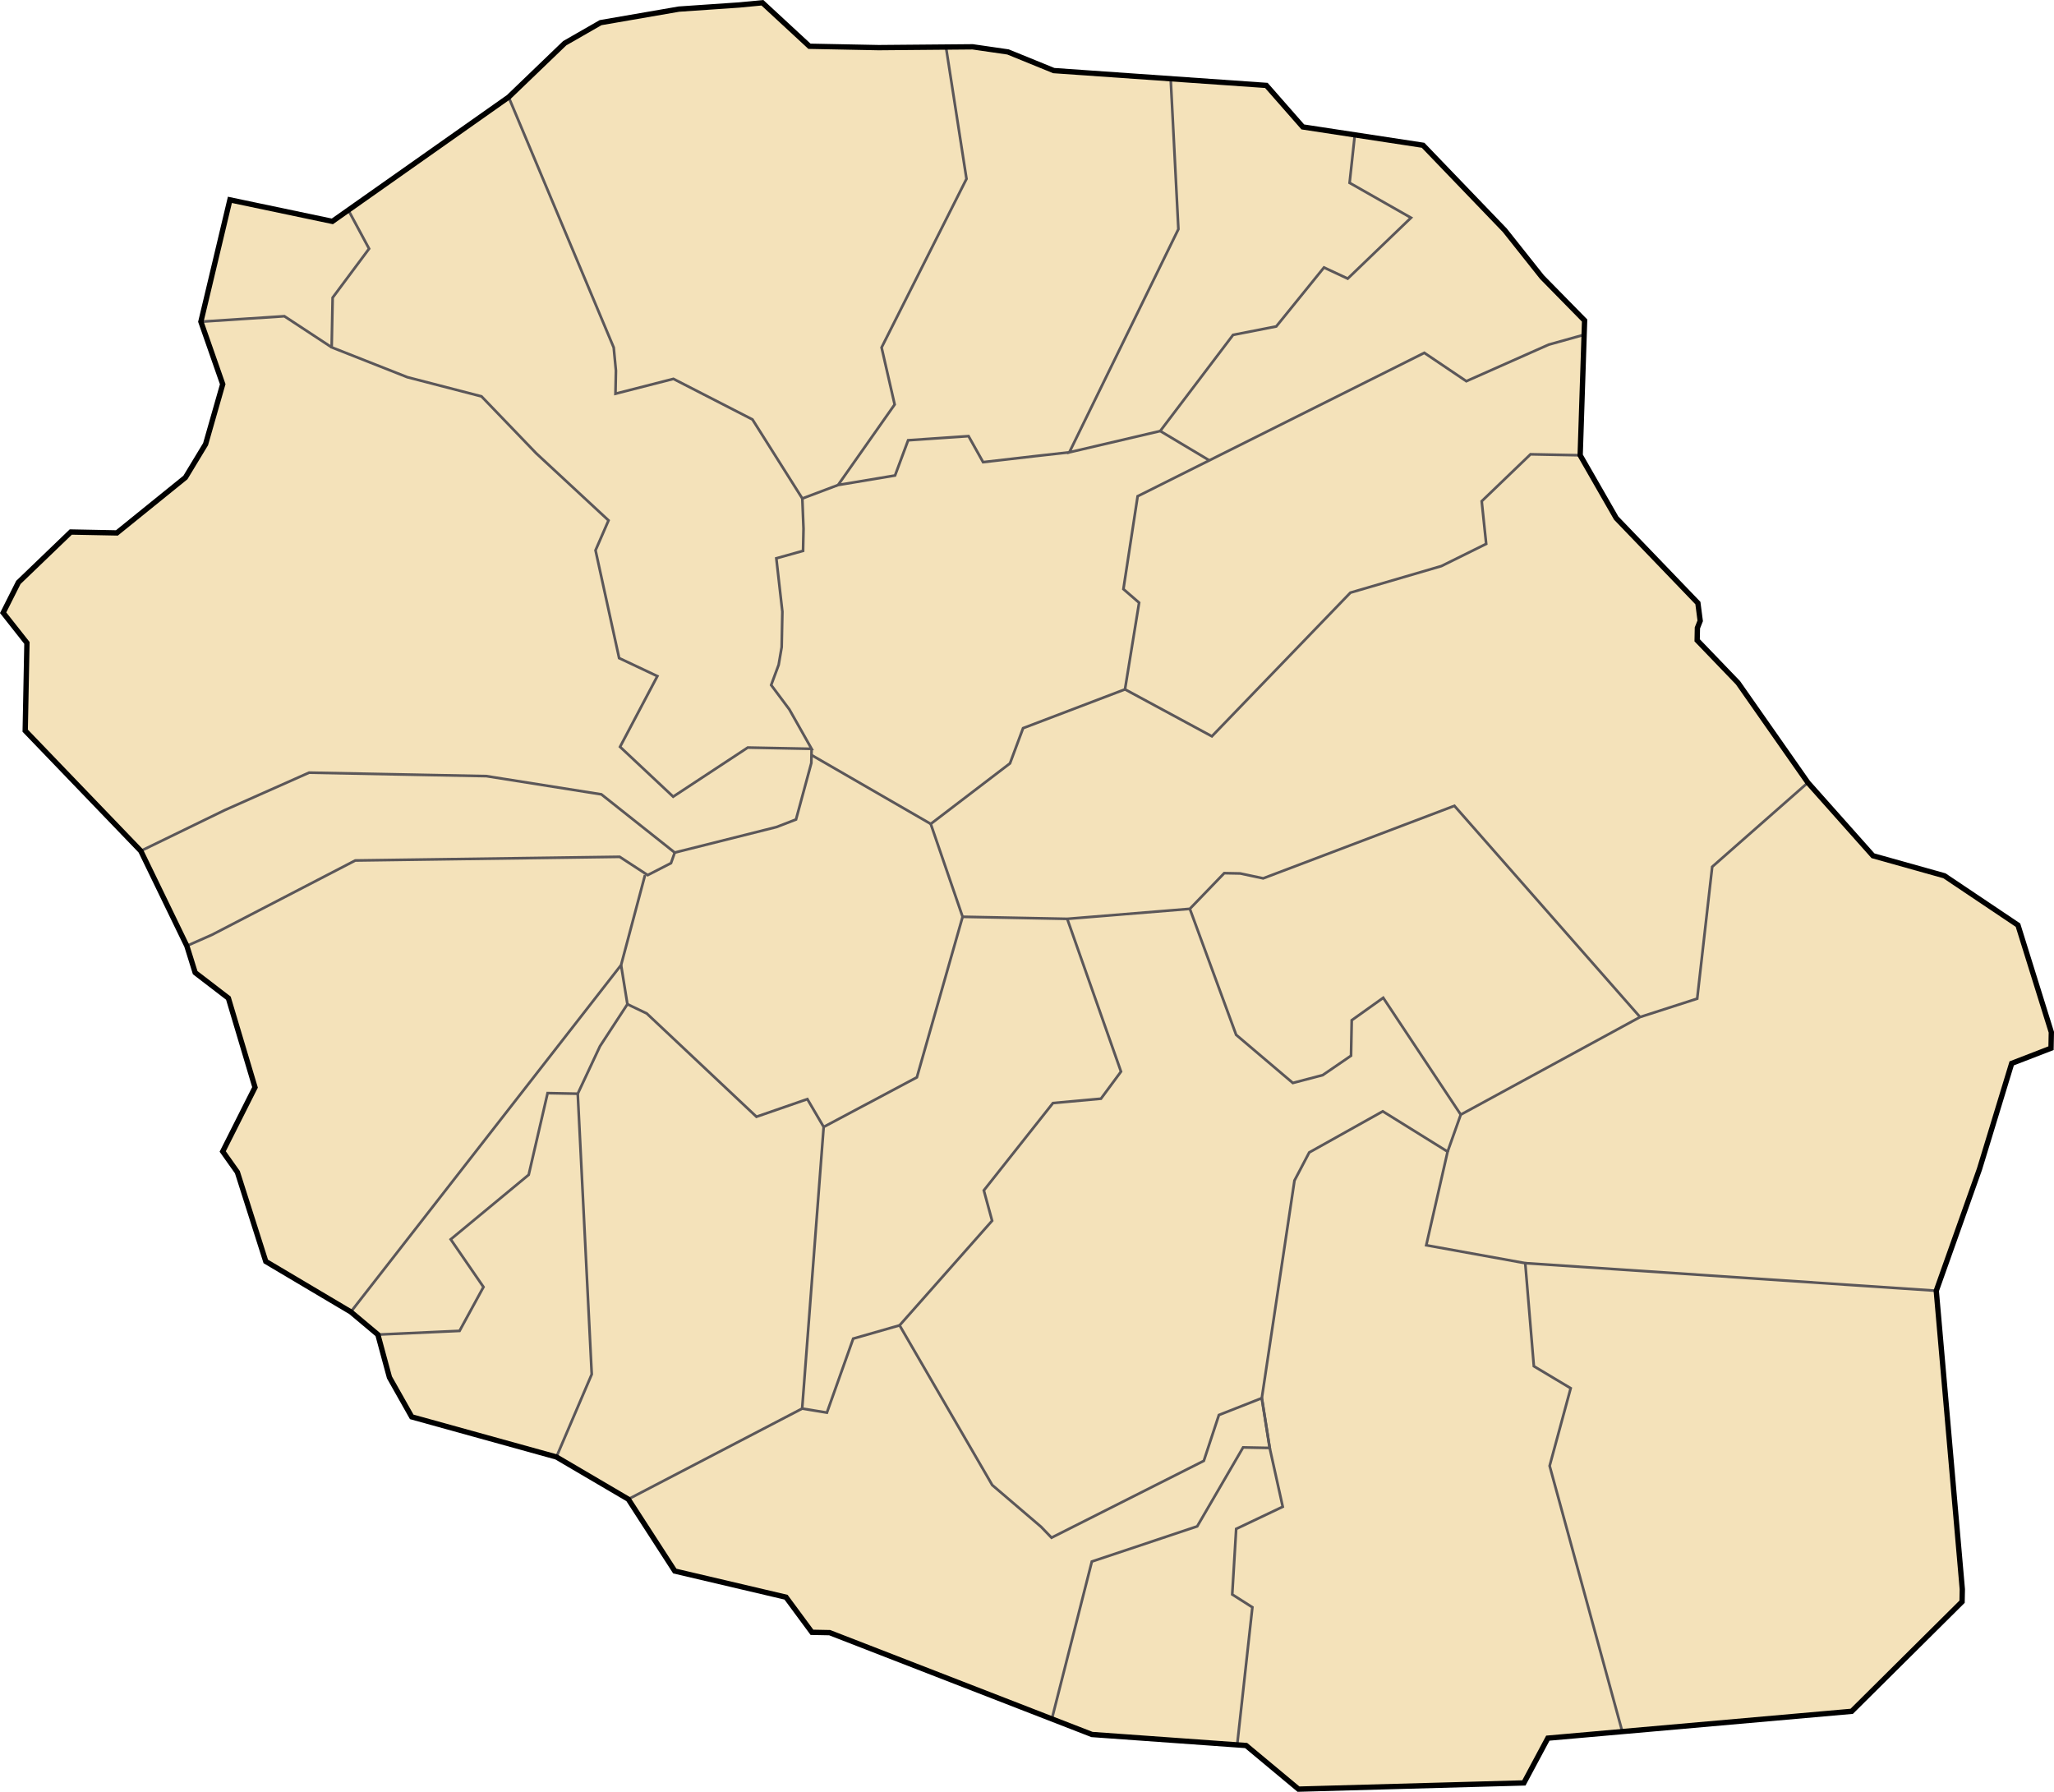 <?xml version="1.0" encoding="UTF-8" standalone="no"?>
<!-- Created with Inkscape by Tiger -->

<svg
   xmlns:i="http://ns.adobe.com/AdobeIllustrator/10.0/"
   xmlns:dc="http://purl.org/dc/elements/1.1/"
   xmlns:cc="http://creativecommons.org/ns#"
   xmlns:rdf="http://www.w3.org/1999/02/22-rdf-syntax-ns#"
   xmlns:svg="http://www.w3.org/2000/svg"
   xmlns="http://www.w3.org/2000/svg"
   version="1.1"
   width="699.177"
   height="609.899"
   viewBox="0 0 699.177 609.899"
   id="svg"
   xml:space="preserve"
   style="overflow:visible">
  <title    id="titre">Réunion communes</title>
  <desc     id="description">Crée par Victor GASIA 2012 à partir d'un travail original de Wikimedia</desc>
  <defs     id="defs"></defs>
<polygon
     points="698.163,356.784 684.777,361.955 673.801,397.971 659.1,439.346 667.969,540.967 667.886,545.193 630.317,582.497 526.88,591.632 518.729,606.871 442,608.984 424.176,594.141 371.715,590.391 282.423,555.724 276.387,555.605 267.565,543.657 229.697,534.759 213.875,510.294 189.399,495.923 140.152,482.275 132.567,468.841 128.627,454.271 119.419,446.543 90.47,429.367 80.803,398.984 75.809,391.941 86.806,370.118 77.741,339.747 66.439,331.07 63.599,321.958 47.931,289.644 8.581,248.714 8.705,242.376 9.014,226.682 9.168,218.835 1.068,208.562 6.252,198.247 24.102,181.086 31.345,181.229 39.795,181.395 63.113,162.531 69.978,151.193 75.814,130.776 68.382,109.496 78.256,68.024 113.136,75.353 173.145,33.056 192.225,14.712 204.44,7.707 231.1,3.099 251.659,1.692 259.524,0.94 275.536,15.748 299.077,16.211 331.086,15.936 343.129,17.682 358.706,24.027 431.067,29.073 443.47,43.206 484.411,49.446 512.221,78.374 524.889,94.323 539.393,109.102 537.886,154.963 550.147,176.339 577.959,205.268 578.746,211.322 577.792,213.718 577.709,217.944 591.615,232.409 615.402,266.39 637.557,291.282 661.879,298.1 686.91,314.897 698.269,351.351 "
     id="polygon13"
     style="fill:#f4e2ba" /><polygon
     points="268.681,241.452 276.266,254.886 254.536,254.458 229.148,271.168 211.064,254.207 223.765,230.152 210.752,224.007 202.718,187.317 207.146,177.139 182.535,154.312 163.896,134.924 138.662,128.389 112.897,118.221 113.229,101.319 125.634,84.656 118.574,71.52 173.145,33.056 208.907,118.298 209.659,126.163 209.504,134.01 229.229,128.963 256.13,142.777 273.112,169.681 273.514,179.954 273.365,187.5 264.257,190.038 266.316,208.194 266.079,220.266 265.054,226.284 262.503,233.178 "
     id="polygon16"
     style="fill:none" /><polygon
     points="192.225,14.712 204.44,7.707 231.1,3.099 251.659,1.692 259.524,0.94 275.536,15.748 299.077,16.211 322.01,16.014 322.01,16.014 328.995,60.88 300.089,118.281 304.538,137.691 285.418,164.893 285.279,165.089 273.112,169.681 256.13,142.777 229.229,128.963 209.504,134.01 209.659,126.163 208.907,118.298 173.145,33.056 "
     id="polygon19"
     style="fill:none" /><polygon
     points="334.646,157.305 352.5,155.241 364,153.958 401.122,78 398.497,26.802 398.794,26.822 358.706,24.027 343.129,17.682 331.086,15.936 322.01,16.014 322.01,16.014 328.995,60.88 300.089,118.281 304.538,137.691 285.279,165.089 304.667,161.848 309.129,149.859 329.688,148.452 "
     id="polygon22"
     style="fill:none" /><polygon
     points="394.938,146.716 364,153.958 401.122,78 398.497,26.802 398.794,26.822 431.067,29.073 443.47,43.206 460.653,45.825 461.178,45.905 459.401,62.238 480.301,74.123 468.299,85.661 458.76,94.834 450.682,91.051 434.436,111.111 419.736,113.993 "
     id="polygon25"
     style="fill:none" /><polygon
     points="434.436,111.111 450.682,91.051 458.76,94.834 468.299,85.661 480.301,74.123 459.401,62.238 461.178,45.905 460.653,45.825 484.411,49.446 512.221,78.374 524.889,94.323 539.393,109.102 539.235,113.935 539.235,113.936 527.156,117.314 499.135,129.745 484.832,120.104 411.65,156.706 411.65,156.707 394.938,146.716 419.736,113.993 "
     id="polygon28"
     style="fill:none" /><polygon
     points="382.944,234.643 387.75,205.148 382.407,200.515 387.254,168.908 484.832,120.104 499.135,129.745 527.156,117.314 539.235,113.936 539.235,113.935 537.886,154.963 530.645,154.822 520.987,154.631 504.37,170.608 505.895,185.13 490.65,192.68 459.676,201.733 412.52,250.623 "
     id="polygon31"
     style="fill:none" /><polygon
     points="422.163,297.31 429.98,298.974 495.078,274.29 558.275,346.182 577.721,339.924 582.833,295.038 615.402,266.39 591.615,232.409 577.709,217.944 577.792,213.718 578.746,211.322 577.959,205.268 550.147,176.339 537.886,154.963 530.645,154.822 520.987,154.631 504.37,170.608 505.895,185.13 490.65,192.68 459.676,201.733 412.52,250.623 382.944,234.643 348.258,247.851 343.795,259.839 316.821,280.444 327.671,312.057 363.285,312.758 405.018,309.352 416.73,297.204 "
     id="polygon34"
     style="fill:none" /><polygon
     points="615.402,266.39 637.557,291.282 661.879,298.1 686.91,314.897 698.269,351.351 698.163,356.784 684.777,361.955 673.801,397.971 659.1,439.346 519.189,429.953 485.495,423.855 492.762,391.994 497.237,379.402 558.275,346.182 577.721,339.924 582.833,295.038 "
     id="polygon37"
     style="fill:none" /><polygon
     points="630.317,582.497 552.215,589.395 527.494,498.955 534.656,472.527 522.122,465.034 519.189,429.953 659.1,439.346 667.969,540.967 667.886,545.193 "
     id="polygon40"
     style="fill:none" /><polygon
     points="445.657,392.274 470.69,378.275 492.762,391.994 485.495,423.855 519.189,429.953 522.122,465.034 534.656,472.527 527.494,498.955 552.215,589.395 526.88,591.632 518.729,606.871 442,608.984 424.176,594.141 420.125,593.852 421.135,593.922 426.307,547.083 419.449,542.721 420.793,520.405 436.641,512.869 432.205,492.852 429.519,475.892 440.638,401.837 "
     id="polygon43"
     style="fill:none" /><polygon
     points="213.875,510.294 189.399,495.923 201.426,467.78 196.665,372.278 204.229,356.123 213.568,341.813 220.146,344.961 257.497,380.116 274.825,374.118 280.375,383.585 273.054,479.454 "
     id="polygon46"
     style="fill:none" /><polygon
     points="164.574,438.07 156.43,453.005 128.627,454.271 119.419,446.543 211.415,328.488 213.568,341.813 204.229,356.123 196.665,372.278 186.403,372.076 179.969,399.875 153.42,421.849 "
     id="polygon51"
     style="fill:none" /><polygon
     points="90.47,429.367 80.803,398.984 75.809,391.941 86.806,370.118 77.741,339.747 66.439,331.07 63.599,321.958 72.129,318.198 120.935,292.891 210.933,291.643 219.699,297.364 219.566,297.851 211.415,328.488 119.419,446.543 "
     id="polygon58"
     style="fill:none" /><polygon
     points="165.58,264.181 105.219,262.994 76.587,275.714 47.931,289.644 63.599,321.958 72.129,318.198 120.935,292.891 210.933,291.643 220.472,297.869 228.402,293.797 229.68,290.2 204.709,270.385 "
     id="polygon61"
     style="fill:none" /><polygon
     points="202.718,187.317 210.752,224.007 223.765,230.152 211.064,254.207 229.148,271.168 254.536,254.458 276.266,254.886 276.173,259.715 270.963,278.935 264.271,281.521 229.68,290.2 204.709,270.385 165.58,264.181 105.219,262.994 76.587,275.714 47.931,289.644 8.581,248.714 8.705,242.376 9.014,226.682 9.168,218.835 1.068,208.562 6.252,198.247 24.102,181.086 31.345,181.229 39.795,181.395 63.113,162.531 69.978,151.193 75.814,130.776 68.382,109.496 78.256,68.024 113.136,75.353 118.574,71.52 125.634,84.656 113.229,101.319 112.897,118.221 138.662,128.389 163.896,134.924 182.535,154.312 207.146,177.139 "
     id="polygon64"
     style="fill:none" /><polygon
     points="118.574,71.52 125.634,84.656 113.229,101.319 112.897,118.221 96.802,107.638 68.382,109.496 78.256,68.024 113.136,75.353 "
     id="polygon67"
     style="fill:none" /><polygon
     points="426.307,547.083 421.135,593.922 420.788,593.899 371.715,590.391 357.603,584.913 358.055,585.087 371.663,531.515 407.526,519.54 423.151,492.674 432.205,492.852 436.641,512.869 420.793,520.405 419.449,542.721 "
     id="polygon70"
     style="fill:none" /><polygon
     points="357.934,523.395 354.383,519.702 337.755,505.487 306.217,451.123 290.429,455.644 281.479,480.83 273.054,479.454 213.875,510.294 229.697,534.759 267.565,543.657 276.387,555.605 282.423,555.724 358.184,585.137 358.055,585.087 371.663,531.515 407.526,519.54 423.151,492.674 432.205,492.852 429.519,475.892 414.915,481.643 409.776,497.242 "
     id="polygon73"
     style="fill:none" /><polygon
     points="189.399,495.923 140.152,482.275 132.567,468.841 128.627,454.271 156.43,453.005 164.574,438.07 153.42,421.849 179.969,399.875 186.403,372.076 196.665,372.278 201.426,467.78 "
     id="polygon76"
     style="fill:none" /><polyline
     style="fill:none"
     id="polyline83"
     points="63.599,321.958 72.129,318.198 120.935,292.891 "
     i:knockout="Off" /><polygon
     points="276.173,259.715 276.213,257.655 276.226,256.999 316.821,280.444 327.671,312.057 312.104,366.702 280.375,383.585 274.825,374.118 257.497,380.116 220.146,344.961 213.568,341.813 211.415,328.488 219.566,297.851 220.472,297.869 228.402,293.797 229.68,290.2 264.271,281.521 270.963,278.935 "
     id="polygon85"
     style="fill:none" /><polygon
     points="337.712,415.514 334.896,405.193 358.427,375.463 374.76,373.972 381.584,364.748 363.285,312.758 327.671,312.057 312.104,366.702 280.375,383.585 273.1,478.864 273.054,479.454 281.479,480.83 290.429,455.644 306.217,451.123 "
     id="polygon94"
     style="fill:none" /><polygon
     points="337.755,505.487 354.383,519.702 357.934,523.395 409.776,497.242 414.915,481.643 429.519,475.892 440.638,401.837 445.657,392.274 470.69,378.275 492.762,391.994 497.237,379.402 470.844,339.632 460.126,347.271 459.889,359.343 450.249,365.948 440.082,368.616 420.78,352.235 405.018,309.352 363.695,312.725 363.285,312.758 381.584,364.748 374.76,373.972 358.427,375.463 334.896,405.193 337.712,415.514 306.217,451.123 307.267,452.931 "
     id="polygon101"
     style="fill:none" /><polyline
     style="fill:none"
     id="polyline104"
     points="276.216,257.484 276.266,254.886 268.681,241.452 262.503,233.178        265.054,226.284 266.079,220.266 266.316,208.194 264.257,190.038 273.365,187.5 273.514,179.954 273.112,169.681        285.279,165.089 304.667,161.848 309.129,149.859 329.688,148.452 334.646,157.305 352.5,155.241 364,153.958 394.938,146.716        411.65,156.707 411.65,156.706 387.254,168.908 382.407,200.515 387.75,205.148 382.944,234.643 348.258,247.851        343.795,259.839 316.821,280.444 276.226,256.999 "
     i:knockout="Off" /><polyline
     style="fill:none"
     id="polyline111"
     points="557.961,346.353 497.721,379.138 497.237,379.402 470.844,339.632        460.126,347.271 459.889,359.343 450.249,365.948 440.082,368.616 420.78,352.235 405.018,309.352 416.73,297.204        422.163,297.31 429.98,298.974 495.078,274.29 558.275,346.182 "
     i:knockout="Off" /><polyline
     style="fill:none"
     id="polyline113"
     points="558.569,346.087 558.275,346.182 557.961,346.353 "
     i:knockout="Off" /><polyline
     style="fill:none;stroke:#5b5759;stroke-width:0.906"
     id="polyline116"
     points="537.886,154.963 530.645,154.822        520.987,154.631 504.37,170.608 505.895,185.13 490.65,192.68 459.676,201.733 412.52,250.623 382.944,234.643 387.75,205.148        382.407,200.515 387.254,168.908 484.832,120.104 499.135,129.745 527.156,117.314 539.235,113.936 "
     i:knockout="Off" /><polyline
     style="fill:none;stroke:#5b5759;stroke-width:0.906"
     id="polyline118"
     points="461.178,45.905 459.401,62.238        480.301,74.123 468.299,85.661 458.76,94.834 450.682,91.051 434.436,111.111 419.736,113.993 394.938,146.716 411.65,156.707        "
     i:knockout="Off" /><polyline
     style="fill:none;stroke:#5b5759;stroke-width:0.906"
     id="polyline120"
     points="398.497,26.802 401.122,78        364,153.958 394.938,146.716 "
     i:knockout="Off" /><polyline
     style="fill:none;stroke:#5b5759;stroke-width:0.906"
     id="polyline122"
     points="322.01,16.014 328.995,60.88        300.089,118.281 304.538,137.691 285.279,165.089 304.667,161.848 309.129,149.859 329.688,148.452 334.646,157.305        352.5,155.241 364,153.958 "
     i:knockout="Off" /><polyline
     style="fill:none;stroke:#5b5759;stroke-width:0.906"
     id="polyline124"
     points="173.145,33.056 208.907,118.298        209.659,126.163 209.504,134.01 229.229,128.963 256.13,142.777 273.112,169.681 285.279,165.089 "
     i:knockout="Off" /><polyline
     style="fill:none;stroke:#5b5759;stroke-width:0.906"
     id="polyline126"
     points="118.574,71.52 125.634,84.656        113.229,101.319 112.897,118.221 138.662,128.389 163.896,134.924 182.535,154.312 207.146,177.139 202.718,187.317        210.752,224.007 223.765,230.152 211.064,254.207 229.148,271.168 254.536,254.458 276.266,254.886 268.681,241.452        262.503,233.178 265.054,226.284 266.079,220.266 266.316,208.194 264.257,190.038 273.365,187.5 273.514,179.954        273.112,169.681 "
     i:knockout="Off" /><polyline
     style="fill:none;stroke:#5b5759;stroke-width:0.906"
     id="polyline128"
     points="68.382,109.496 96.802,107.638        112.897,118.221 "
     i:knockout="Off" /><polyline
     style="fill:none;stroke:#5b5759;stroke-width:0.906"
     id="polyline130"
     points="47.931,289.644 76.587,275.714        105.219,262.994 165.58,264.181 204.709,270.385 229.68,290.2 264.271,281.521 270.963,278.935 276.173,259.715        276.266,254.886 "
     i:knockout="Off" /><polyline
     style="fill:none;stroke:#5b5759;stroke-width:0.906"
     id="polyline132"
     points="63.599,321.958 72.129,318.198        120.935,292.891 210.933,291.643 220.472,297.869 228.402,293.797 229.68,290.2 "
     i:knockout="Off" /><polyline
     style="fill:none;stroke:#5b5759;stroke-width:0.906"
     id="polyline134"
     points="119.419,446.543 211.415,328.488        219.566,297.851 "
     i:knockout="Off" /><polyline
     style="fill:none;stroke:#5b5759;stroke-width:0.906"
     id="polyline136"
     points="128.627,454.271 156.43,453.005        164.574,438.07 153.42,421.849 179.969,399.875 186.403,372.076 196.665,372.278 204.229,356.123 213.568,341.813        211.415,328.488 "
     i:knockout="Off" /><polyline
     style="fill:none;stroke:#5b5759;stroke-width:0.906"
     id="polyline138"
     points="189.399,495.923 201.426,467.78        196.665,372.278 "
     i:knockout="Off" /><polyline
     style="fill:none;stroke:#5b5759;stroke-width:0.906"
     id="polyline140"
     points="213.875,510.294 273.054,479.454        280.375,383.585 274.825,374.118 257.497,380.116 220.146,344.961 213.568,341.813 "
     i:knockout="Off" /><polyline
     style="fill:none;stroke:#5b5759;stroke-width:0.906"
     id="polyline142"
     points="358.055,585.087 371.663,531.515        407.526,519.54 423.151,492.674 432.205,492.852 429.519,475.892 414.915,481.643 409.776,497.242 357.934,523.395        354.383,519.702 337.755,505.487 306.217,451.123 290.429,455.644 281.479,480.83 273.054,479.454 "
     i:knockout="Off" /><polyline
     style="fill:none;stroke:#5b5759;stroke-width:0.906"
     id="polyline144"
     points="421.135,593.922 426.307,547.083        419.449,542.721 420.793,520.405 436.641,512.869 432.205,492.852 429.519,475.892 440.638,401.837 445.657,392.274        470.69,378.275 492.762,391.994 485.495,423.855 519.189,429.953 522.122,465.034 534.656,472.527 527.494,498.955        552.215,589.395 "
     i:knockout="Off" /><line
     style="fill:none;stroke:#5b5759;stroke-width:0.906"
     id="line146"
     y2="429.953"
     x2="519.189"
     y1="439.346"
     x1="659.1"
     i:knockout="Off" /><polyline
     style="fill:none;stroke:#5b5759;stroke-width:0.906"
     id="polyline148"
     points="615.402,266.39 582.833,295.038        577.721,339.924 558.275,346.182 497.237,379.402 492.762,391.994 "
     i:knockout="Off" /><polyline
     style="fill:none;stroke:#5b5759;stroke-width:0.906"
     id="polyline150"
     points="382.944,234.643 348.258,247.851        343.795,259.839 316.821,280.444 327.671,312.057 363.285,312.758 405.018,309.352 416.73,297.204 422.163,297.31        429.98,298.974 495.078,274.29 558.275,346.182 "
     i:knockout="Off" /><polyline
     style="fill:none;stroke:#5b5759;stroke-width:0.906"
     id="polyline152"
     points="280.375,383.585 312.104,366.702        327.671,312.057 "
     i:knockout="Off" /><polyline
     style="fill:none;stroke:#5b5759;stroke-width:0.906"
     id="polyline154"
     points="306.217,451.123 337.712,415.514        334.896,405.193 358.427,375.463 374.76,373.972 381.584,364.748 363.285,312.758 "
     i:knockout="Off" /><polyline
     style="fill:none;stroke:#5b5759;stroke-width:0.906"
     id="polyline156"
     points="497.237,379.402 470.844,339.632        460.126,347.271 459.889,359.343 450.249,365.948 440.082,368.616 420.78,352.235 405.018,309.352 "
     i:knockout="Off" /><line
     style="fill:none;stroke:#5b5759;stroke-width:0.906"
     id="line158"
     y2="256.999"
     x2="276.226"
     y1="280.444"
     x1="316.821"
     i:knockout="Off" /><polygon
     points="698.163,356.784 684.777,361.955 673.801,397.971 659.1,439.346 667.969,540.967 667.886,545.193 630.317,582.497 526.88,591.632 518.729,606.871 442,608.984 424.176,594.141 371.715,590.391 282.423,555.724 276.387,555.605 267.565,543.657 229.697,534.759 213.875,510.294 189.399,495.923 140.152,482.275 132.567,468.841 128.627,454.271 119.419,446.543 90.47,429.367 80.803,398.984 75.809,391.941 86.806,370.118 77.741,339.747 66.439,331.07 63.599,321.958 47.931,289.644 8.581,248.714 8.705,242.376 9.014,226.682 9.168,218.835 1.068,208.562 6.252,198.247 24.102,181.086 31.345,181.229 39.795,181.395 63.113,162.531 69.978,151.193 75.814,130.776 68.382,109.496 78.256,68.024 113.136,75.353 173.145,33.056 192.225,14.712 204.44,7.707 231.1,3.099 251.659,1.692 259.524,0.94 275.536,15.748 299.077,16.211 331.086,15.936 343.129,17.682 358.706,24.027 431.067,29.073 443.47,43.206 484.411,49.446 512.221,78.374 524.889,94.323 539.393,109.102 537.886,154.963 550.147,176.339 577.959,205.268 578.746,211.322 577.792,213.718 577.709,217.944 591.615,232.409 615.402,266.39 637.557,291.282 661.879,298.1 686.91,314.897 698.269,351.351 "
     id="polygon161"
     style="fill:none;stroke:#000000;stroke-width:1.811" />
</svg>

